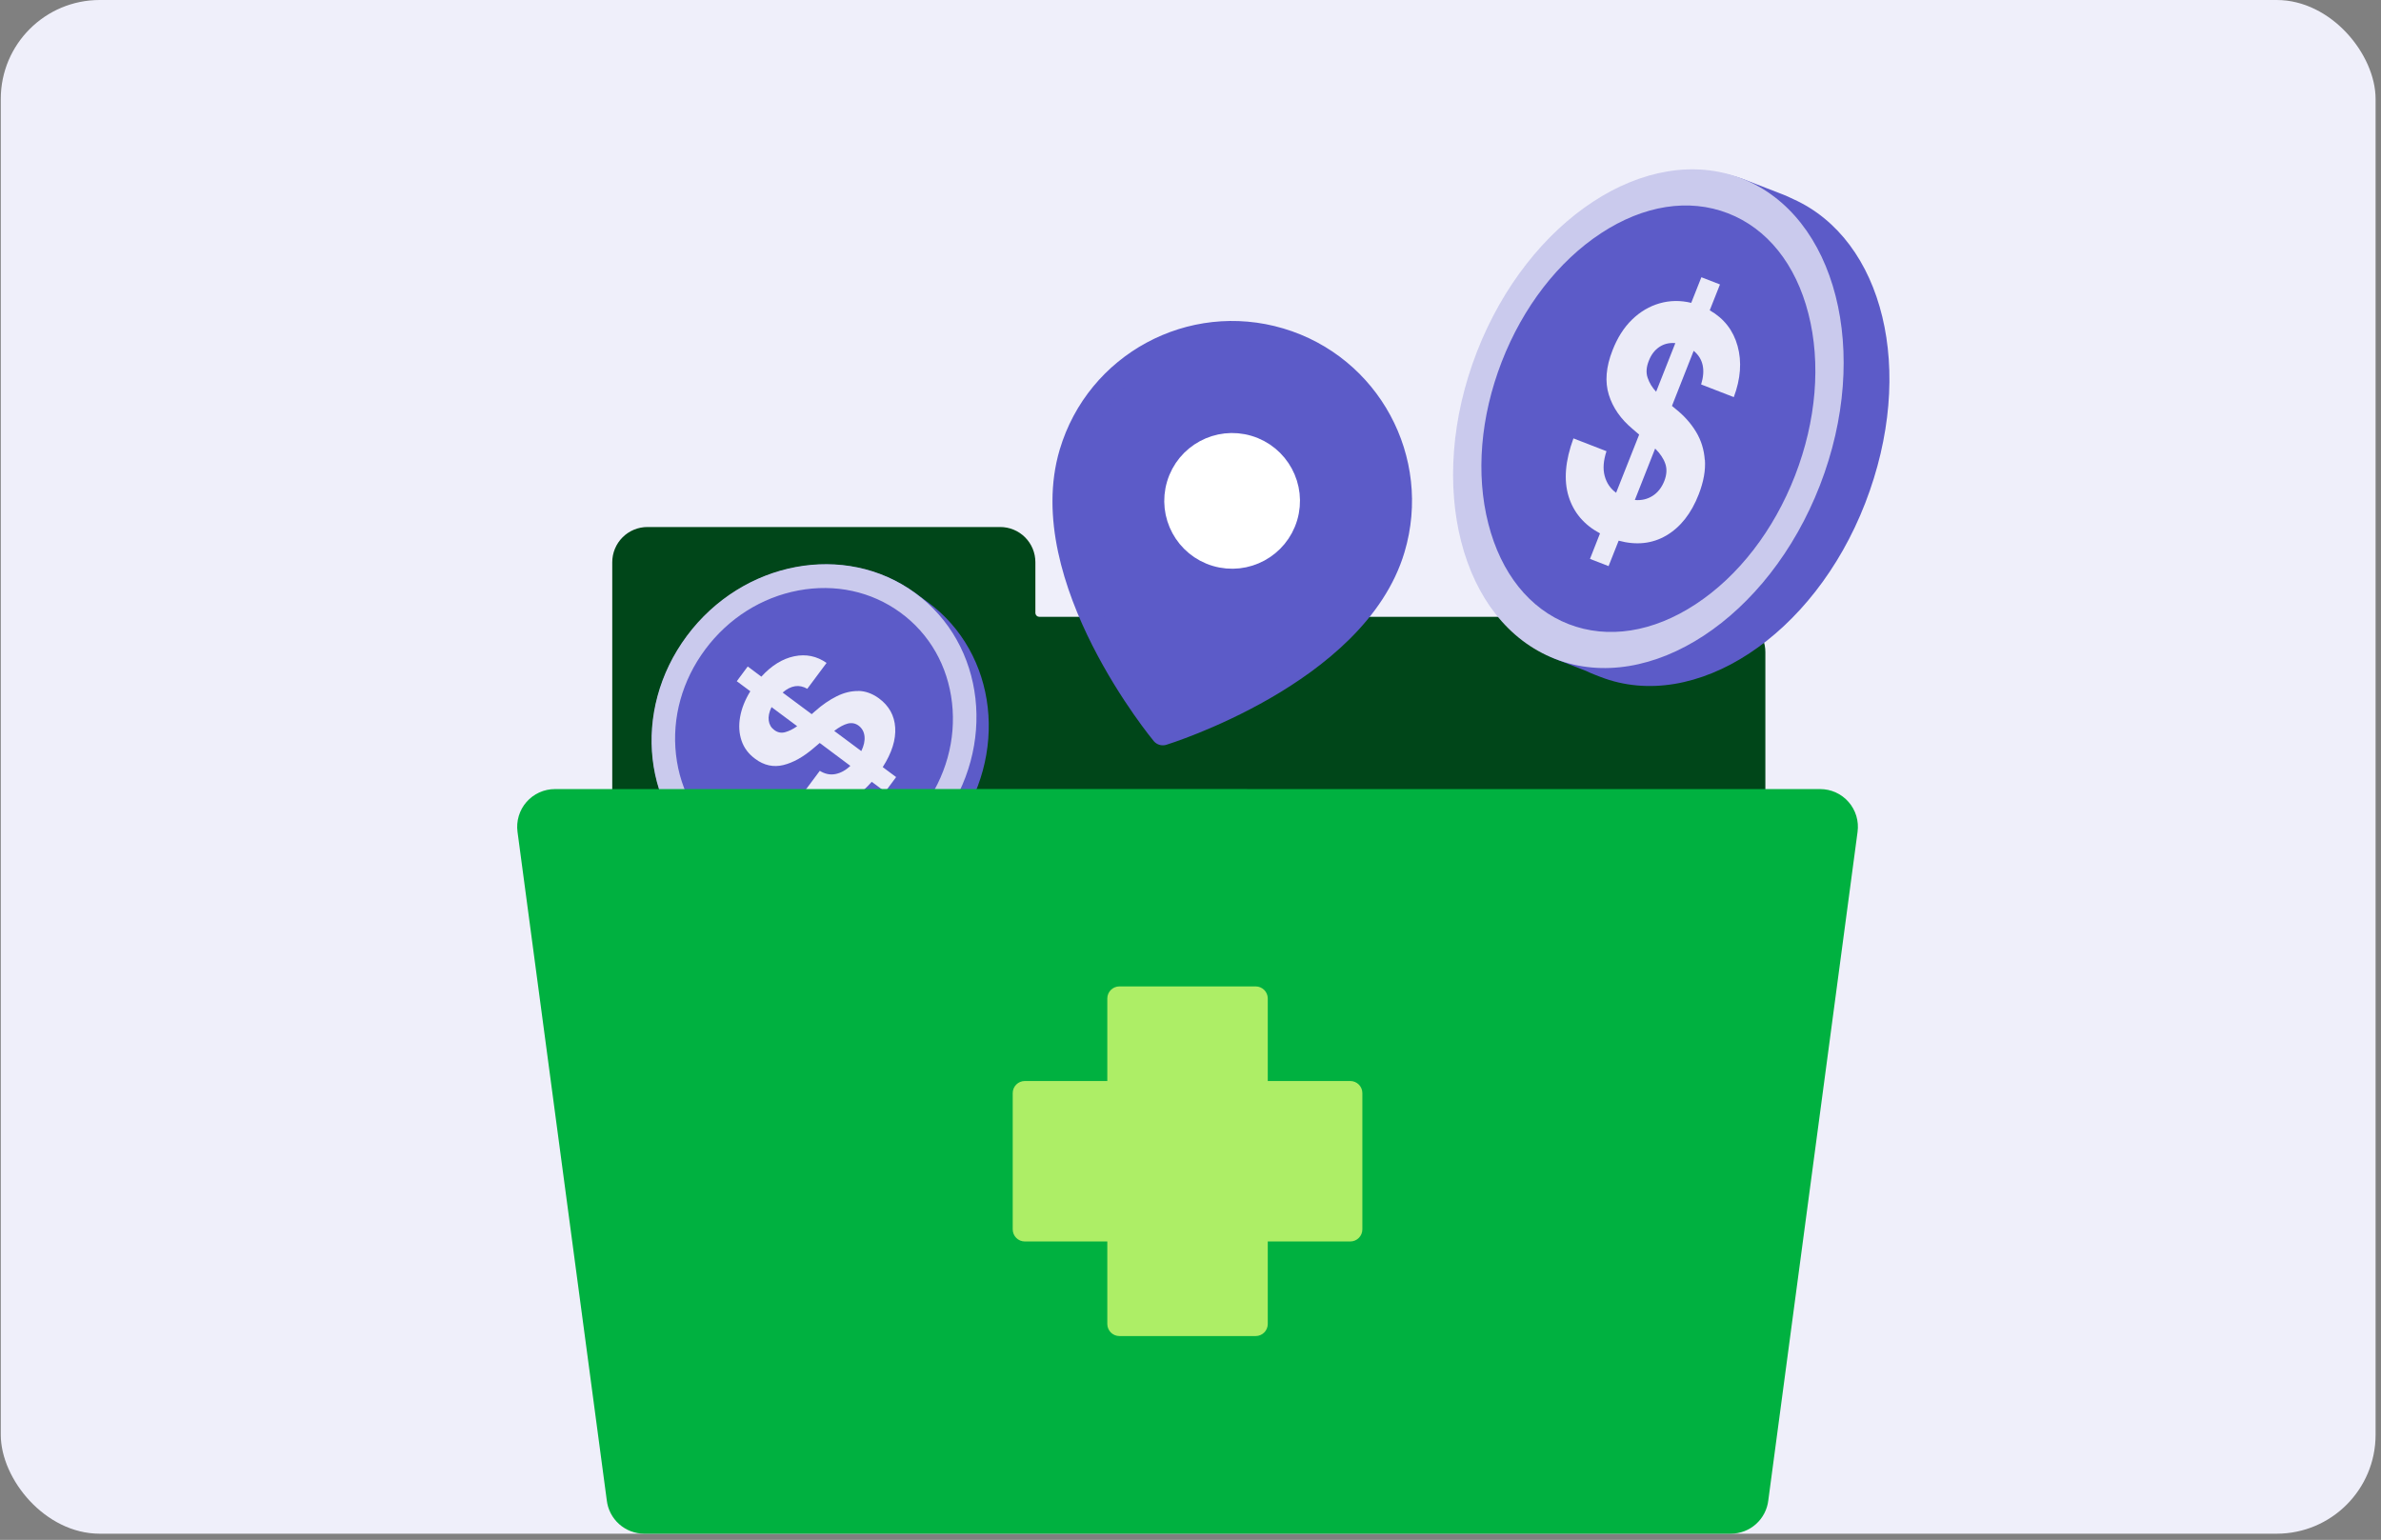 <svg width="385" height="249" viewBox="0 0 385 249" fill="none" xmlns="http://www.w3.org/2000/svg">
<rect x="0" y="0" width="385" height="249" fill="#808080" stroke="none"/>
<rect x="0.125" width="384" height="248" rx="16" fill="#EFEFFA"/>
<path d="M167.418 99.148V90.909C167.418 89.4 166.819 87.953 165.752 86.885C164.685 85.818 163.237 85.219 161.728 85.219H104.69C103.181 85.219 101.734 85.818 100.667 86.885C99.6 87.953 99 89.4 99 90.909V234.619C99 236.502 99.748 238.309 101.08 239.64C102.412 240.972 104.218 241.72 106.101 241.72H278.353C280.237 241.72 282.043 240.972 283.375 239.64C284.706 238.309 285.454 236.502 285.454 234.619V105.476C285.46 104.725 285.318 103.98 285.034 103.284C284.751 102.589 284.333 101.956 283.804 101.423C283.275 100.889 282.646 100.466 281.952 100.177C281.259 99.889 280.515 99.74 279.764 99.74H168.056C167.894 99.74 167.739 99.68 167.62 99.57C167.502 99.46 167.43 99.309 167.418 99.148Z" fill="#004619"/>
<path fill-rule="evenodd" clip-rule="evenodd" d="M173.191 73.234C167.157 93.487 188.025 118.603 188.025 118.603C188.025 118.603 219.235 109.001 225.268 88.749C229.552 74.368 221.367 59.237 206.987 54.953C192.606 50.669 177.475 58.854 173.191 73.234Z" fill="#5C5BC8" stroke="#5C5BC8" stroke-width="3.83" stroke-linecap="round" stroke-linejoin="round"/>
<path fill-rule="evenodd" clip-rule="evenodd" d="M196.644 89.672C191.85 88.244 189.122 83.2 190.55 78.407C191.978 73.613 197.022 70.885 201.816 72.313C206.609 73.741 209.338 78.784 207.91 83.578C206.482 88.372 201.438 91.1 196.644 89.672Z" fill="white" stroke="white" stroke-width="3.83" stroke-linecap="round" stroke-linejoin="round"/>
<path d="M289.978 32.202C289.388 31.906 288.786 31.64 288.173 31.402L282.305 29.126C266.988 23.184 247.813 35.76 239.492 57.213C231.171 78.666 236.841 100.878 252.167 106.823L256.478 108.495C256.96 108.726 257.449 108.938 257.945 109.13L258.782 109.455C274.099 115.396 293.273 102.821 301.594 81.368C309.916 59.915 304.506 38.735 289.978 32.202Z" fill="#5C5BC8"/>
<path d="M275.679 74.355C275.797 76.041 275.469 77.898 274.68 79.932C273.48 83.026 271.726 85.239 269.46 86.578C267.181 87.922 264.61 88.2 261.73 87.427L260.101 91.54L257.094 90.374L258.717 86.247C256.149 84.874 254.447 82.883 253.638 80.263C252.83 77.644 253.09 74.518 254.42 70.887L259.763 72.96C259.265 74.474 259.161 75.809 259.469 76.948C259.774 78.097 260.386 79 261.319 79.684L265.047 70.275L263.989 69.366C262.078 67.77 260.788 65.929 260.138 63.825C259.487 61.721 259.684 59.336 260.737 56.651C261.522 54.627 262.568 52.97 263.897 51.679C265.227 50.387 266.719 49.514 268.367 49.044C270.016 48.575 271.717 48.547 273.467 48.971L275.107 44.829L278.114 45.995L276.459 50.176C278.769 51.493 280.269 53.428 280.966 55.96C281.664 58.492 281.46 61.241 280.351 64.214L275.067 62.165C275.791 59.807 275.398 57.991 273.861 56.73L270.351 65.635L271.003 66.177C272.328 67.234 273.412 68.452 274.238 69.815C275.064 71.178 275.54 72.693 275.658 74.38L275.679 74.355ZM267.215 80.185C268.061 79.649 268.702 78.833 269.121 77.754C269.513 76.742 269.559 75.817 269.276 74.987C268.994 74.156 268.446 73.345 267.632 72.53L264.349 80.848C265.421 80.942 266.369 80.722 267.215 80.185ZM267.787 63.355L270.897 55.481C269.901 55.394 269.033 55.611 268.287 56.12C267.541 56.629 266.986 57.367 266.62 58.312C266.204 59.326 266.136 60.253 266.412 61.07C266.685 61.896 267.142 62.65 267.791 63.345" fill="#EBEBF8"/>
<path d="M281.606 28.854C296.923 34.795 302.603 57.011 294.281 78.464C285.96 99.917 266.796 112.496 251.469 106.551C236.142 100.606 230.472 78.394 238.793 56.941C247.115 35.488 266.289 22.913 281.606 28.854ZM274.194 97.693C281.104 93.155 286.813 85.768 290.253 76.901C293.692 68.035 294.467 58.734 292.414 50.72C290.372 42.71 285.754 36.949 279.419 34.492C273.084 32.035 265.79 33.175 258.88 37.713C251.97 42.25 246.261 49.638 242.822 58.504C239.383 67.371 238.608 76.672 240.66 84.686C242.703 92.696 247.317 98.466 253.652 100.923C259.987 103.38 267.281 102.24 274.194 97.693Z" fill="#CACAED"/>
<path d="M148.025 95.912C136.673 87.621 120.148 90.727 111.113 102.85C102.078 114.979 103.964 131.534 115.316 139.826C115.459 139.927 115.603 140.029 115.74 140.13C115.596 140.029 115.452 139.927 115.316 139.826L117.004 141.058L117.257 141.24C128.609 149.532 145.134 146.425 154.169 134.303C163.204 122.174 161.318 105.618 149.966 97.326L149.782 97.191L148.025 95.905V95.912ZM148.859 96.548C148.791 96.494 148.722 96.44 148.654 96.386C148.729 96.44 148.797 96.501 148.873 96.555H148.866L148.859 96.548ZM115.945 140.266C115.945 140.266 115.945 140.266 115.938 140.266C115.938 140.266 115.938 140.266 115.945 140.266ZM148.49 96.257C148.34 96.142 148.182 96.027 148.025 95.912C148.182 96.027 148.333 96.142 148.49 96.257Z" fill="#5C5BC8"/>
<path d="M138.778 111.723C139.926 111.737 141.04 112.136 142.12 112.921C143.753 114.126 144.628 115.703 144.751 117.659C144.874 119.615 144.204 121.74 142.735 124.042L144.901 125.653L143.131 128.035L140.958 126.417C139.194 128.434 137.315 129.68 135.319 130.16C133.324 130.641 131.355 130.208 129.408 128.868L132.558 124.644C133.392 125.158 134.233 125.334 135.087 125.165C135.941 124.996 136.748 124.556 137.499 123.839L132.545 120.136L131.595 120.942C129.906 122.397 128.259 123.317 126.66 123.71C125.061 124.096 123.551 123.771 122.136 122.722C121.063 121.943 120.318 120.969 119.915 119.791C119.511 118.613 119.429 117.334 119.669 115.953C119.908 114.573 120.461 113.178 121.323 111.777L119.135 110.153L120.906 107.77L123.106 109.415C124.747 107.615 126.523 106.518 128.423 106.119C130.323 105.726 132.066 106.085 133.652 107.195L130.535 111.378C129.223 110.62 127.897 110.823 126.551 111.987L131.246 115.479L131.82 114.979C132.961 113.963 134.123 113.171 135.292 112.589C136.461 112.007 137.623 111.723 138.778 111.737V111.723ZM139.789 119.06C139.714 118.329 139.393 117.754 138.825 117.327C138.285 116.941 137.698 116.84 137.055 117.009C136.42 117.178 135.695 117.571 134.889 118.187L139.27 121.449C139.693 120.583 139.864 119.791 139.789 119.06ZM128.895 117.422L124.753 114.336C124.364 115.141 124.213 115.872 124.302 116.515C124.391 117.158 124.685 117.666 125.191 118.038C125.724 118.444 126.305 118.566 126.94 118.397C127.576 118.227 128.225 117.903 128.895 117.429" fill="#EBEBF8"/>
<path d="M111.065 102.817C120.1 90.688 136.625 87.581 147.977 95.88C159.329 104.178 161.216 120.727 152.18 132.856C143.145 144.985 126.62 148.092 115.268 139.793C103.916 131.502 102.037 114.946 111.065 102.817ZM153.937 113.64C153.26 107.67 150.301 102.492 145.606 99.061C140.911 95.629 135.047 94.357 129.08 95.48C123.121 96.604 117.783 99.981 114.045 104.997C110.306 110.012 108.625 116.063 109.308 122.033C109.985 128.003 112.944 133.181 117.64 136.612C122.335 140.044 128.205 141.316 134.165 140.193C140.125 139.069 145.469 135.692 149.201 130.676C152.932 125.661 154.62 119.61 153.937 113.64Z" fill="#CACAED"/>
<path d="M279.878 247.997H104.166C102.668 247.995 101.222 247.442 100.106 246.443C98.989 245.444 98.279 244.069 98.112 242.58L83.681 134.513C83.564 133.65 83.634 132.772 83.885 131.937C84.135 131.103 84.562 130.332 85.135 129.677C85.709 129.021 86.416 128.496 87.21 128.137C88.004 127.778 88.865 127.592 89.736 127.594H294.308C295.179 127.592 296.04 127.778 296.834 128.137C297.627 128.496 298.334 129.021 298.908 129.677C299.482 130.332 299.908 131.103 300.159 131.937C300.41 132.772 300.479 133.65 300.362 134.513L285.932 242.58C285.764 244.069 285.054 245.444 283.938 246.443C282.821 247.442 281.376 247.995 279.878 247.997Z" fill="#00B140"/>
<path d="M203.037 159.502H181.005C179.924 159.502 179.047 160.378 179.047 161.459V214.082C179.047 215.163 179.924 216.039 181.005 216.039H203.037C204.118 216.039 204.994 215.163 204.994 214.082V161.459C204.994 160.378 204.118 159.502 203.037 159.502Z" fill="#ADEE66"/>
<path d="M220.29 198.788V176.756C220.29 175.675 219.413 174.799 218.332 174.799H165.71C164.629 174.799 163.753 175.675 163.753 176.756V198.788C163.753 199.869 164.629 200.746 165.71 200.746H218.332C219.413 200.746 220.29 199.869 220.29 198.788Z" fill="#ADEE66"/>
<path d="M203.777 152.22V129.649C203.777 128.541 202.755 127.644 201.494 127.644H140.136C138.875 127.644 137.853 128.541 137.853 129.649V152.22C137.853 153.328 138.875 154.226 140.136 154.226H201.494C202.755 154.226 203.777 153.328 203.777 152.22Z" fill="#00B140"/>
</svg>
